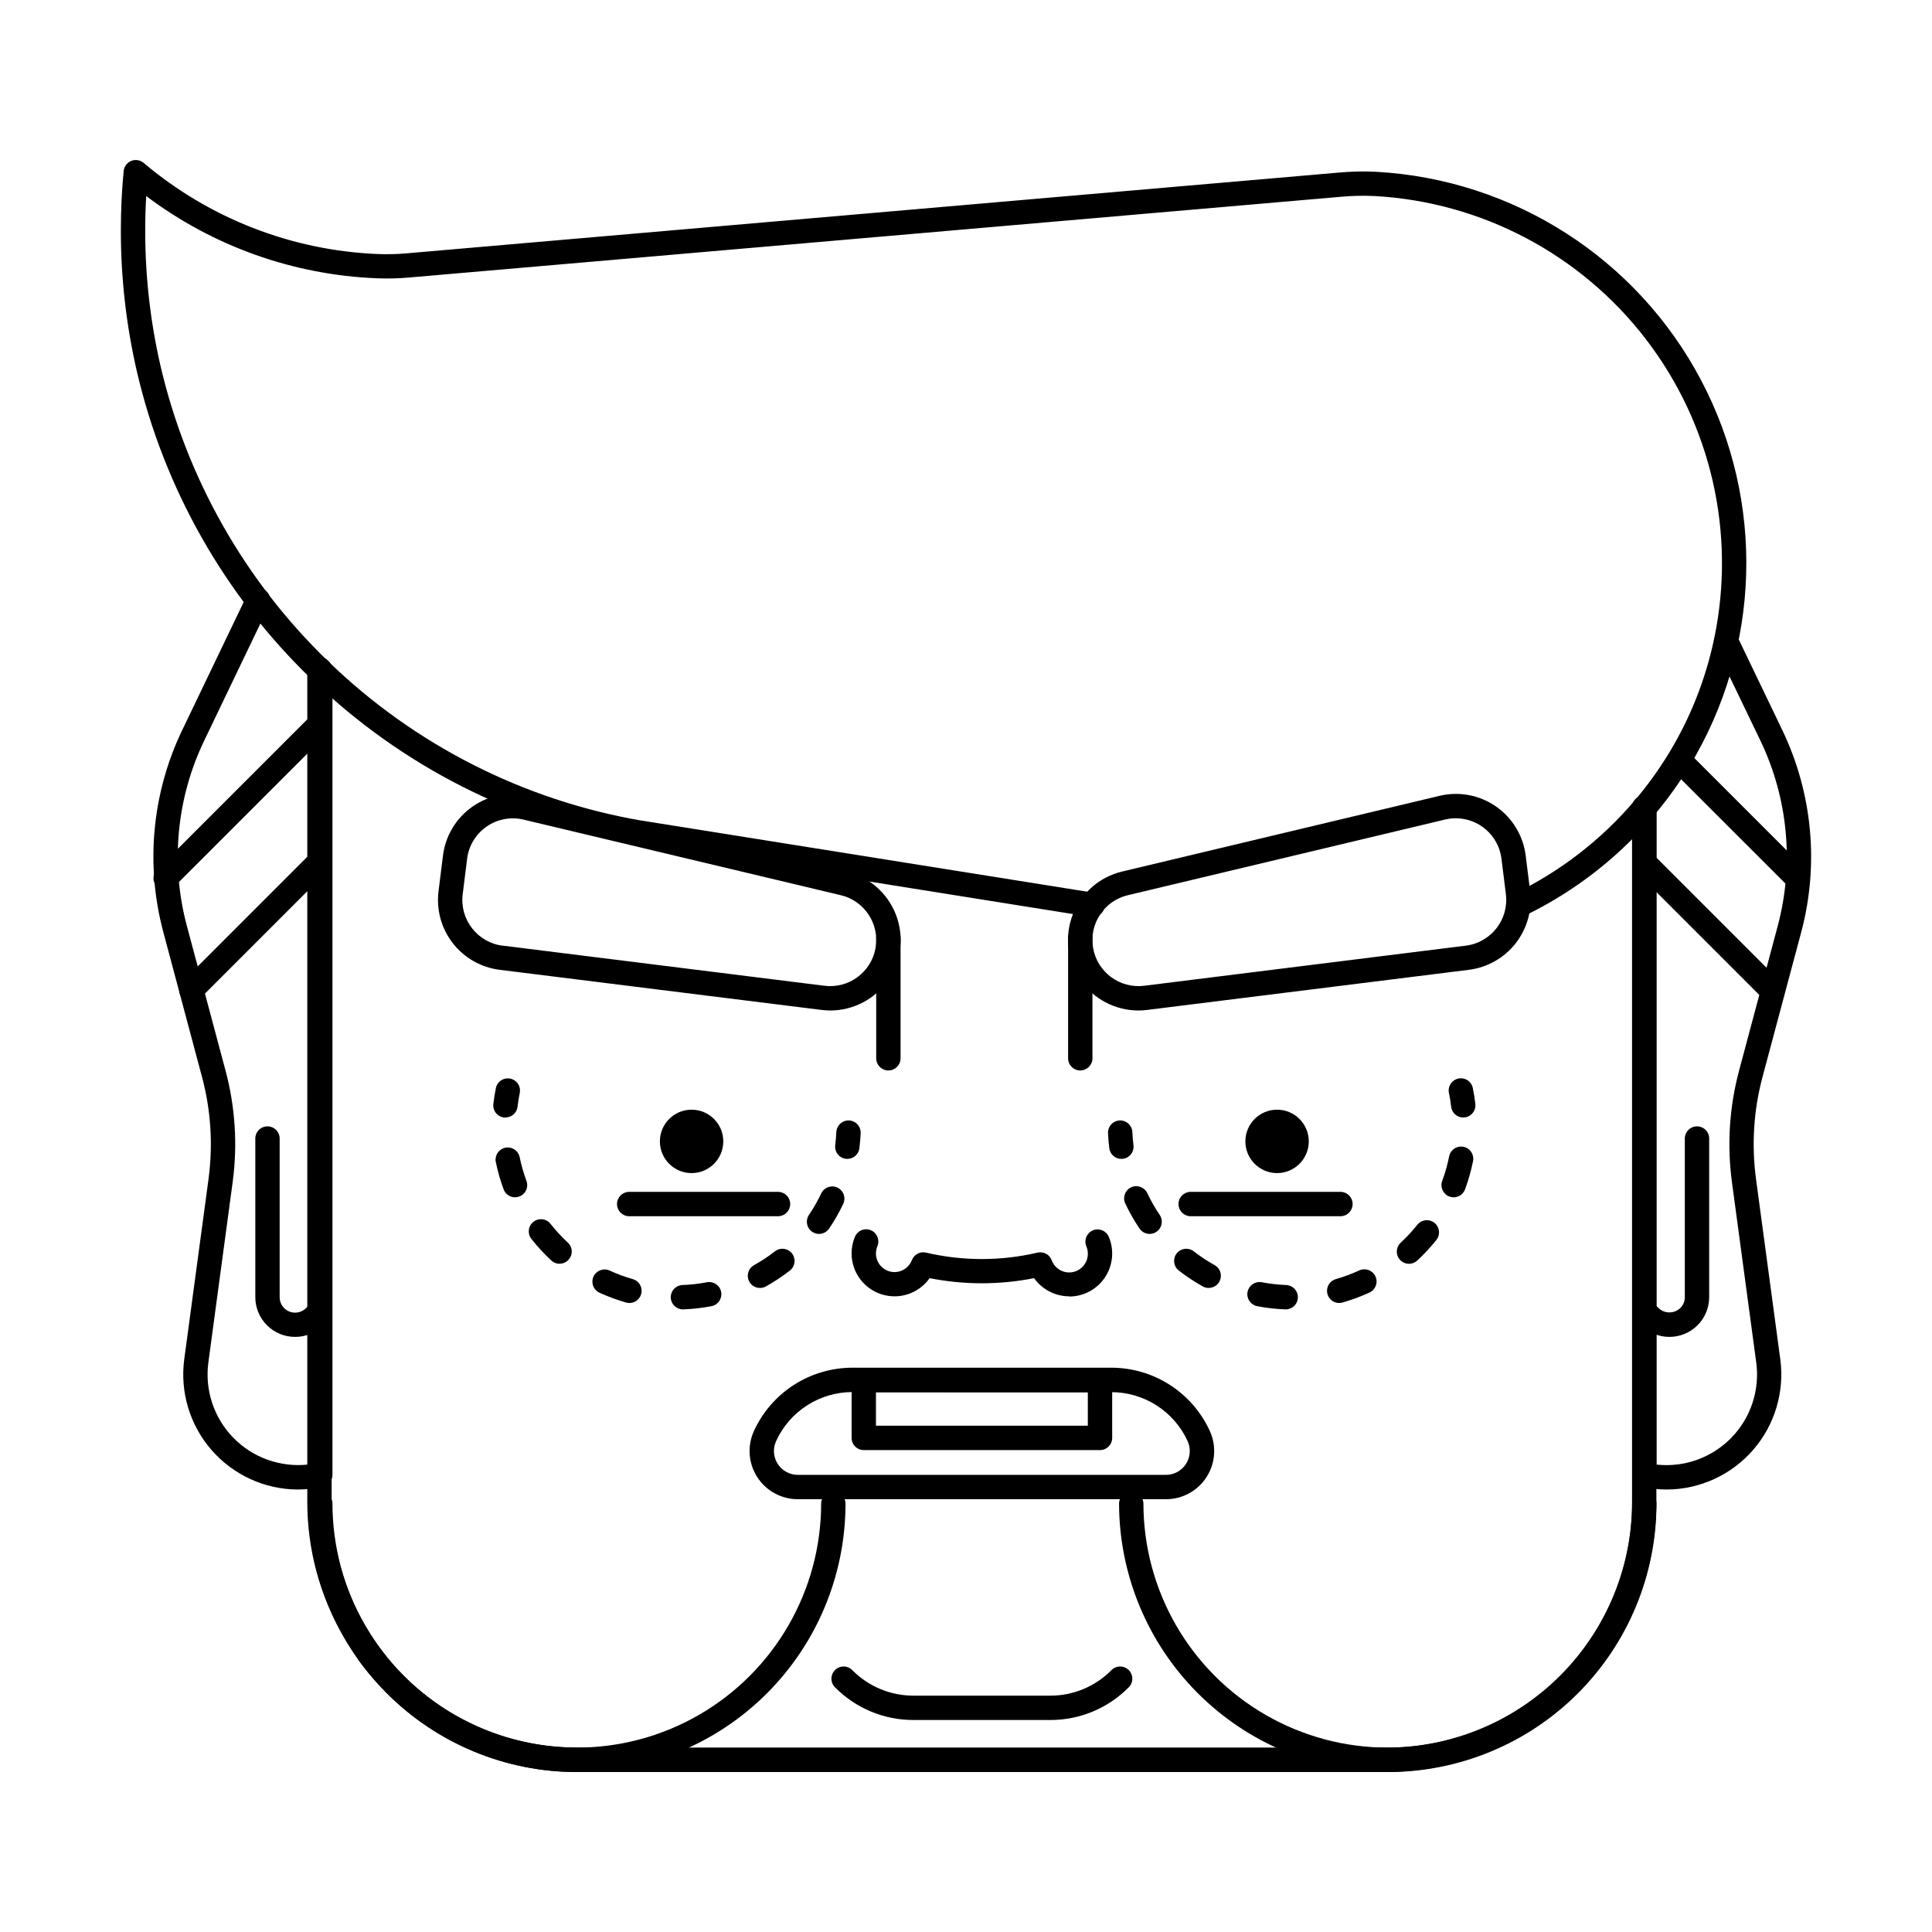 <?xml version="1.0" encoding="UTF-8"?>
<!-- Uploaded to: ICON Repo, www.iconrepo.com, Generator: ICON Repo Mixer Tools -->
<svg fill="#000000" width="800px" height="800px" version="1.1" viewBox="144 144 512 512" xmlns="http://www.w3.org/2000/svg">
 <g>
  <path d="m222.84 538.74c-8.754-0.062-17.055-3.883-22.797-10.488-5.742-6.606-8.371-15.363-7.215-24.039l6.43-47.734h-0.004c1.23-9.059 0.641-18.273-1.727-27.105l-10.246-38.363c-4.777-17.855-3.004-36.824 4.992-53.484l17.168-35.77v-0.004c0.355-0.797 1.02-1.418 1.836-1.719 0.82-0.301 1.727-0.258 2.516 0.121 0.785 0.379 1.387 1.059 1.664 1.887 0.277 0.828 0.207 1.734-0.195 2.508l-17.164 35.766c-7.332 15.273-8.957 32.664-4.582 49.031l10.25 38.359c2.586 9.656 3.227 19.734 1.883 29.641l-6.43 47.73c-0.977 7.316 1.469 14.68 6.629 19.957 5.16 5.281 12.465 7.894 19.801 7.082v-210.4c-0.031-0.875 0.293-1.73 0.902-2.363 0.605-0.633 1.449-0.992 2.328-0.992 0.875 0 1.719 0.359 2.328 0.992 0.605 0.633 0.934 1.488 0.898 2.363v213.11c-0.004 1.582-1.148 2.926-2.707 3.184l-0.18 0.031c-2.098 0.457-4.234 0.691-6.379 0.699z"/>
  <path d="m511.76 613.61h-214.91c-0.574 0-1.145 0-1.715-0.031-0.57-0.031-1.168-0.035-1.789-0.059h0.004c-18.887-0.934-36.625-9.344-49.305-23.371-0.457-0.504-0.918-1.008-1.375-1.551-0.457-0.543-0.777-0.918-1.145-1.371-0.504-0.641-1.008-1.266-1.512-1.895-0.406-0.539-0.789-1.074-1.176-1.605l-0.055-0.152-0.316-0.449c-0.293-0.418-0.586-0.832-0.867-1.254s-0.504-0.75-0.734-1.133c-0.301-0.469-0.629-0.984-0.941-1.512-0.312-0.527-0.59-0.973-0.867-1.48l-0.004-0.004c-6.316-10.871-9.637-23.227-9.617-35.805v-220.43c-0.035-0.879 0.289-1.734 0.898-2.367 0.609-0.633 1.449-0.992 2.328-0.992s1.719 0.359 2.328 0.992c0.609 0.633 0.934 1.488 0.898 2.367v220.44c-0.016 11.465 3.019 22.73 8.785 32.641 0.273 0.504 0.504 0.887 0.75 1.273 0.293 0.504 0.586 0.953 0.875 1.402 0.215 0.348 0.379 0.609 0.559 0.867l0.055 0.074 0.047 0.07c0.25 0.383 0.504 0.754 0.781 1.133l0.332 0.473c0.395 0.543 0.742 1.039 1.102 1.512 0.434 0.562 0.898 1.148 1.355 1.727 0.332 0.398 0.68 0.82 1.008 1.234s0.812 0.934 1.238 1.402h0.008c11.527 12.766 27.66 20.418 44.836 21.281 0.543 0.023 1.129 0.051 1.707 0.059 0.578 0.012 1.008 0.035 1.48 0.023l214.96 0.004h1.375 0.004c16.68-0.453 32.551-7.293 44.34-19.102 11.789-11.812 18.598-27.695 19.023-44.379v-1.25-184.26c-0.035-0.875 0.289-1.73 0.898-2.363 0.609-0.633 1.449-0.992 2.328-0.992 0.879 0 1.719 0.359 2.328 0.992 0.609 0.633 0.934 1.488 0.898 2.363v184.25c0 0.504 0 1.008-0.031 1.512-0.473 18.305-7.949 35.73-20.883 48.688-12.938 12.961-30.348 20.465-48.652 20.973-0.492 0.051-1.043 0.051-1.629 0.051z"/>
  <path d="m427.34 487.54c-3.695-0.012-7.156-1.805-9.297-4.816-9.141 1.809-18.543 1.809-27.68 0-2.863 4.051-8.012 5.781-12.738 4.285-4.727-1.496-7.941-5.879-7.949-10.836-0.004-1.52 0.301-3.027 0.891-4.426 0.336-0.789 0.969-1.414 1.762-1.734 0.793-0.32 1.684-0.312 2.473 0.02 1.641 0.695 2.406 2.59 1.711 4.234-0.637 1.52-0.473 3.262 0.438 4.637s2.445 2.207 4.098 2.219c2.043-0.008 3.879-1.266 4.613-3.176 0.574-1.512 2.18-2.363 3.754-1.988 9.719 2.269 19.828 2.269 29.543 0 1.582-0.367 3.188 0.496 3.754 2.016 0.828 2.258 3.164 3.59 5.531 3.156 2.363-0.438 4.074-2.516 4.043-4.922 0-0.656-0.133-1.312-0.391-1.918-0.695-1.641 0.074-3.535 1.715-4.231 1.641-0.695 3.535 0.07 4.231 1.711 1.484 3.519 1.109 7.543-1 10.727-2.113 3.18-5.676 5.094-9.492 5.094z"/>
  <path d="m296.86 613.61c-18.883-0.02-36.988-7.531-50.336-20.887-13.352-13.355-20.859-31.457-20.875-50.34 0.07-1.734 1.492-3.102 3.227-3.102s3.16 1.367 3.227 3.102c0 23.133 12.344 44.512 32.379 56.078 20.035 11.566 44.719 11.566 64.754 0 20.035-11.566 32.379-32.945 32.379-56.078 0.066-1.734 1.492-3.102 3.227-3.102 1.734 0 3.156 1.367 3.227 3.102 0.02 18.891-7.477 37.02-20.832 50.379-13.359 13.363-31.484 20.863-50.375 20.848z"/>
  <path d="m511.77 613.61c-18.883-0.02-36.984-7.531-50.336-20.887-13.352-13.352-20.859-31.457-20.871-50.34 0.066-1.734 1.492-3.102 3.227-3.102s3.156 1.367 3.227 3.102c0 23.133 12.34 44.512 32.375 56.078 20.035 11.566 44.723 11.566 64.758 0s32.375-32.945 32.375-56.078c0.07-1.734 1.492-3.102 3.227-3.102s3.16 1.367 3.227 3.102c0.023 18.891-7.473 37.02-20.832 50.379-13.355 13.363-31.48 20.863-50.375 20.848z"/>
  <path d="m222.2 498.29c-2.793 0.004-5.477-1.105-7.453-3.082s-3.086-4.656-3.086-7.449v-41.91c-0.035-0.875 0.289-1.73 0.898-2.363 0.609-0.633 1.449-0.992 2.328-0.992s1.719 0.359 2.328 0.992c0.609 0.633 0.934 1.488 0.898 2.363v41.934c0 1.652 0.996 3.144 2.523 3.777 1.527 0.629 3.289 0.281 4.457-0.891l1.281-1.281h-0.004c0.598-0.637 1.43-1.008 2.305-1.023 0.875-0.012 1.719 0.328 2.34 0.945 0.617 0.621 0.957 1.465 0.945 2.34-0.016 0.875-0.387 1.707-1.023 2.305l-1.285 1.281c-1.98 1.969-4.66 3.07-7.453 3.055z"/>
  <path d="m585.78 538.74c-2.258 0-4.512-0.25-6.719-0.738-1.473-0.332-2.519-1.641-2.519-3.152v-176.71c-0.035-0.875 0.289-1.73 0.898-2.363 0.609-0.633 1.449-0.992 2.328-0.992s1.719 0.359 2.328 0.992c0.609 0.633 0.934 1.488 0.898 2.363v173.99c7.34 0.809 14.645-1.805 19.809-7.086 5.16-5.281 7.602-12.645 6.621-19.965l-6.43-47.73c-1.34-9.906-0.699-19.984 1.887-29.641l10.246-38.359c4.359-16.367 2.738-33.754-4.578-49.031l-12.047-25.023c-0.711-1.594-0.023-3.465 1.551-4.223 1.574-0.754 3.465-0.125 4.269 1.426l12.027 25.031c7.988 16.66 9.762 35.629 5 53.484l-10.254 38.363c-2.367 8.832-2.953 18.047-1.727 27.109l6.43 47.73c1.156 8.68-1.469 17.438-7.215 24.043-5.746 6.609-14.055 10.426-22.809 10.484z"/>
  <path d="m586.41 498.29c-2.793 0.008-5.477-1.102-7.453-3.082l-1.281-1.281c-1.188-1.27-1.156-3.258 0.074-4.488 1.234-1.23 3.219-1.266 4.492-0.074l1.281 1.281h-0.004c1.617 1.543 4.168 1.543 5.785 0 0.766-0.766 1.195-1.805 1.191-2.887v-41.91c-0.031-0.875 0.293-1.73 0.902-2.363 0.605-0.633 1.449-0.992 2.328-0.992 0.875 0 1.719 0.359 2.328 0.992 0.605 0.633 0.934 1.488 0.898 2.363v41.934c-0.016 5.809-4.731 10.512-10.543 10.508z"/>
  <path d="m422.3 599.82h-36.191c-7.785 0.023-15.258-3.07-20.746-8.59-0.641-0.598-1.012-1.43-1.023-2.305-0.016-0.875 0.324-1.719 0.945-2.34 0.617-0.617 1.461-0.961 2.336-0.945s1.707 0.387 2.305 1.023c4.285 4.305 10.109 6.719 16.184 6.703h36.195-0.004c6.074 0.016 11.902-2.394 16.184-6.703 0.598-0.637 1.43-1.008 2.305-1.023s1.719 0.328 2.34 0.945c0.617 0.621 0.957 1.465 0.945 2.34-0.016 0.875-0.387 1.707-1.023 2.305-5.492 5.519-12.965 8.613-20.75 8.59z"/>
  <path d="m546.36 387.14c-1.508 0.004-2.816-1.039-3.148-2.512-0.336-1.469 0.395-2.977 1.758-3.621 12.406-5.957 23.422-14.461 32.32-24.957 3.289-3.879 6.273-8.012 8.926-12.352 5.727-9.395 9.801-19.699 12.055-30.469 5.824-27.805-0.773-56.766-18.062-79.301-17.293-22.539-43.559-36.406-71.918-37.977-3.039-0.145-6.078-0.074-9.105 0.211l-246.87 21.391c-2.848 0.246-5.707 0.309-8.562 0.188-22.078-0.898-43.359-8.5-61.008-21.789-0.176 3.023-0.262 6.074-0.262 9.129-0.012 12.043 1.34 24.051 4.031 35.793 6.934 29.836 22.344 57.031 44.379 78.309l0.09 0.09 0.125 0.117h0.004c22.75 22.004 51.594 36.66 82.785 42.059h0.07l119.94 19.145c0.875 0.098 1.672 0.551 2.207 1.25 0.535 0.703 0.758 1.594 0.621 2.461-0.137 0.871-0.625 1.648-1.348 2.152-0.727 0.5-1.625 0.688-2.488 0.508l-119.85-19.145h-0.145c-32.477-5.59-62.52-20.824-86.223-43.715-0.133-0.117-0.25-0.23-0.367-0.352-22.871-22.129-38.867-50.395-46.062-81.395-2.812-12.23-4.231-24.738-4.227-37.285 0-5.301 0.25-10.578 0.75-15.742 0.113-1.195 0.879-2.231 1.988-2.684 1.113-0.453 2.383-0.254 3.301 0.523 17.391 14.699 39.176 23.191 61.922 24.145 2.586 0.109 5.176 0.051 7.75-0.176l246.87-21.387c3.328-0.312 6.672-0.387 10.012-0.227 36.438 1.984 69.156 22.949 86.184 55.227 17.023 32.273 15.855 71.117-3.082 102.31-10.512 17.223-25.785 31.031-43.973 39.766-0.434 0.207-0.91 0.312-1.391 0.312z"/>
  <path d="m490.84 446.48c0 4.641-3.762 8.402-8.402 8.402s-8.402-3.762-8.402-8.402 3.762-8.402 8.402-8.402 8.402 3.762 8.402 8.402"/>
  <path d="m430.28 427.68c-0.855 0-1.676-0.344-2.281-0.949s-0.941-1.426-0.941-2.281v-31.781c-0.035-0.879 0.289-1.73 0.898-2.367 0.609-0.633 1.449-0.988 2.328-0.988s1.719 0.355 2.328 0.988c0.609 0.637 0.934 1.488 0.898 2.367v31.781c0 1.781-1.445 3.231-3.231 3.231z"/>
  <path d="m441.17 451.12c-1.625-0.004-2.996-1.215-3.199-2.828-0.168-1.367-0.281-2.75-0.336-4.133v0.004c-0.004-1.734 1.363-3.164 3.098-3.234 1.734-0.07 3.215 1.242 3.352 2.973 0.047 1.199 0.145 2.41 0.293 3.594v-0.004c0.105 0.852-0.129 1.707-0.656 2.383-0.523 0.676-1.297 1.117-2.144 1.223-0.137 0.016-0.27 0.023-0.406 0.023z"/>
  <path d="m484.78 491h-0.117c-2.547-0.09-5.082-0.379-7.582-0.867-1.703-0.383-2.797-2.051-2.465-3.766 0.336-1.715 1.969-2.852 3.695-2.57 2.172 0.418 4.371 0.668 6.582 0.75 1.738 0.09 3.09 1.543 3.059 3.281-0.027 1.738-1.43 3.141-3.168 3.172zm14.105-1.691c-1.605-0.008-2.961-1.195-3.184-2.789-0.219-1.59 0.762-3.102 2.305-3.543 2.129-0.605 4.207-1.375 6.219-2.301 1.617-0.746 3.535-0.039 4.281 1.578 0.75 1.617 0.043 3.535-1.574 4.281-2.316 1.066-4.715 1.953-7.164 2.652-0.285 0.078-0.578 0.117-0.875 0.121zm-34.566-3.984c-0.551 0-1.09-0.141-1.566-0.41-2.231-1.238-4.356-2.648-6.363-4.215-1.406-1.098-1.652-3.125-0.559-4.527 1.098-1.406 3.125-1.652 4.527-0.559 1.75 1.363 3.602 2.586 5.543 3.66 1.277 0.715 1.914 2.207 1.547 3.625-0.371 1.418-1.648 2.414-3.113 2.418zm53.082-6.402v-0.004c-1.328 0-2.523-0.812-3.008-2.047-0.484-1.238-0.164-2.644 0.809-3.551 1.629-1.5 3.133-3.129 4.504-4.867 1.141-1.293 3.098-1.465 4.445-0.387s1.609 3.023 0.594 4.418c-1.578 2-3.312 3.871-5.184 5.598-0.59 0.535-1.355 0.836-2.152 0.836zm-68.734-7.922c-1.07 0-2.07-0.531-2.672-1.418-1.434-2.109-2.699-4.328-3.785-6.641-0.758-1.609-0.062-3.531 1.547-4.289 1.613-0.758 3.535-0.066 4.293 1.547 0.941 2 2.039 3.926 3.285 5.758 0.668 0.988 0.738 2.266 0.18 3.32-0.559 1.055-1.656 1.715-2.848 1.719zm80.559-9.703c-0.383-0.004-0.766-0.074-1.125-0.207-1.668-0.621-2.516-2.477-1.898-4.148 0.766-2.074 1.375-4.203 1.812-6.371 0.141-0.867 0.625-1.641 1.348-2.141 0.723-0.5 1.617-0.688 2.477-0.516 0.863 0.176 1.617 0.691 2.086 1.43 0.473 0.742 0.625 1.641 0.418 2.496-0.504 2.5-1.207 4.957-2.094 7.352-0.469 1.266-1.676 2.106-3.023 2.106z"/>
  <path d="m531.77 440.15c-1.641-0.004-3.016-1.234-3.199-2.863-0.137-1.18-0.324-2.371-0.562-3.551h-0.004c-0.203-0.852-0.051-1.75 0.422-2.488 0.473-0.738 1.227-1.254 2.082-1.426 0.859-0.172 1.754 0.012 2.473 0.508 0.723 0.496 1.211 1.266 1.352 2.129 0.277 1.359 0.504 2.734 0.645 4.098 0.098 0.852-0.145 1.703-0.676 2.375-0.531 0.668-1.309 1.102-2.16 1.195-0.121 0.016-0.246 0.023-0.371 0.023z"/>
  <path d="m499.1 466.31h-39.688c-1.734-0.066-3.102-1.492-3.102-3.227s1.367-3.156 3.102-3.227h39.691-0.004c0.879-0.035 1.734 0.289 2.367 0.898s0.992 1.449 0.992 2.328c0 0.879-0.359 1.719-0.992 2.328s-1.488 0.934-2.367 0.898z"/>
  <path d="m445.66 411.79c-6.148-0.012-11.895-3.051-15.367-8.121-3.473-5.074-4.223-11.531-2.012-17.266 2.211-5.734 7.106-10.012 13.086-11.438l84.105-20.059c5.168-1.238 10.617-0.215 14.98 2.816 4.367 3.031 7.231 7.781 7.875 13.055l1.176 9.422h-0.004c0.602 4.906-0.77 9.852-3.809 13.754-3.039 3.898-7.5 6.434-12.402 7.055l-85.281 10.633c-0.777 0.098-1.562 0.145-2.348 0.148zm84.137-50.934v-0.004c-0.953 0-1.902 0.113-2.828 0.332l-84.105 20.059c-6.301 1.508-10.324 7.676-9.172 14.051 1.152 6.375 7.086 10.738 13.516 9.945l85.289-10.637c6.676-0.855 11.406-6.945 10.582-13.625l-1.176-9.422c-0.762-6.117-5.961-10.703-12.121-10.703z"/>
  <path d="m335.68 446.48c0 4.641-3.762 8.402-8.402 8.402-4.641 0-8.402-3.762-8.402-8.402s3.762-8.402 8.402-8.402c4.641 0 8.402 3.762 8.402 8.402"/>
  <path d="m379.43 427.68c-0.855 0-1.676-0.344-2.281-0.949-0.605-0.605-0.945-1.426-0.945-2.281v-31.781c-0.031-0.879 0.293-1.73 0.898-2.367 0.609-0.633 1.453-0.988 2.328-0.988 0.879 0 1.723 0.355 2.332 0.988 0.605 0.637 0.93 1.488 0.898 2.367v31.781c0 1.781-1.449 3.231-3.231 3.231z"/>
  <path d="m368.55 451.12c-0.137 0-0.273-0.008-0.41-0.023-0.848-0.109-1.621-0.547-2.144-1.227-0.523-0.676-0.758-1.531-0.652-2.383 0.145-1.176 0.246-2.383 0.297-3.586h0.004c0.137-1.73 1.613-3.043 3.348-2.973 1.734 0.07 3.102 1.5 3.098 3.234-0.055 1.387-0.172 2.777-0.344 4.133l0.004-0.004c-0.203 1.613-1.574 2.824-3.199 2.828z"/>
  <path d="m324.93 491c-1.738-0.031-3.141-1.43-3.172-3.172-0.031-1.738 1.32-3.188 3.059-3.281 2.211-0.078 4.41-0.332 6.582-0.75 1.73-0.293 3.379 0.844 3.711 2.566 0.336 1.719-0.762 3.394-2.477 3.769-2.5 0.488-5.039 0.777-7.586 0.863zm-14.105-1.691c-0.297 0-0.594-0.043-0.883-0.121-2.453-0.699-4.852-1.586-7.168-2.652-1.562-0.777-2.219-2.66-1.488-4.242 0.734-1.586 2.594-2.301 4.199-1.617 2.008 0.93 4.086 1.695 6.215 2.301 1.547 0.441 2.527 1.953 2.309 3.543-0.223 1.594-1.578 2.781-3.184 2.789zm34.566-3.984c-1.469-0.004-2.746-1-3.117-2.418-0.367-1.422 0.266-2.91 1.547-3.629 1.938-1.074 3.793-2.297 5.539-3.656 0.676-0.527 1.531-0.766 2.379-0.66 0.852 0.102 1.621 0.539 2.148 1.215 1.098 1.402 0.848 3.43-0.555 4.527-2.012 1.566-4.137 2.977-6.363 4.215-0.484 0.27-1.027 0.406-1.578 0.406zm-53.082-6.406c-0.812 0-1.594-0.309-2.191-0.859-1.871-1.73-3.602-3.602-5.184-5.598-0.582-0.664-0.867-1.535-0.793-2.414 0.078-0.879 0.512-1.688 1.199-2.242 0.691-0.551 1.574-0.793 2.449-0.676s1.664 0.586 2.184 1.301c1.371 1.734 2.879 3.363 4.504 4.867 0.977 0.898 1.305 2.309 0.82 3.547-0.488 1.238-1.684 2.055-3.012 2.051zm68.738-7.918h0.004c-1.195-0.004-2.289-0.664-2.848-1.719-0.555-1.055-0.488-2.332 0.18-3.32 1.242-1.832 2.34-3.758 3.281-5.758 0.781-1.57 2.676-2.227 4.262-1.48 1.59 0.746 2.289 2.621 1.582 4.227-1.086 2.309-2.352 4.527-3.785 6.641-0.602 0.883-1.602 1.41-2.672 1.41zm-80.559-9.703c-1.348 0-2.555-0.84-3.019-2.106-0.891-2.391-1.594-4.848-2.098-7.348-0.285-1.715 0.844-3.348 2.547-3.691 1.707-0.344 3.379 0.727 3.781 2.418 0.438 2.168 1.047 4.297 1.812 6.371 0.301 0.805 0.27 1.691-0.086 2.469-0.359 0.777-1.012 1.383-1.812 1.68-0.359 0.137-0.738 0.207-1.125 0.207z"/>
  <path d="m277.95 440.15c-0.121 0.008-0.246 0.008-0.371 0-0.852-0.098-1.629-0.531-2.16-1.203-0.531-0.668-0.777-1.523-0.676-2.375 0.156-1.371 0.371-2.746 0.645-4.09 0.145-0.867 0.629-1.633 1.352-2.133 0.723-0.496 1.613-0.68 2.473-0.508 0.859 0.176 1.609 0.688 2.082 1.426 0.473 0.738 0.625 1.637 0.422 2.488-0.238 1.168-0.422 2.363-0.562 3.559h-0.004c-0.195 1.617-1.566 2.832-3.199 2.836z"/>
  <path d="m350.31 466.31h-39.695c-1.734-0.066-3.102-1.492-3.102-3.227s1.367-3.156 3.102-3.227h39.695c1.73 0.07 3.102 1.492 3.102 3.227s-1.371 3.16-3.102 3.227z"/>
  <path d="m364.05 411.79c-0.781-0.004-1.566-0.051-2.34-0.148l-85.285-10.633c-4.918-0.609-9.387-3.148-12.426-7.055-3.043-3.91-4.402-8.867-3.785-13.781l1.176-9.422v0.004c0.648-5.269 3.516-10.012 7.879-13.039 4.359-3.023 9.805-4.047 14.969-2.809l84.105 20.059c5.981 1.426 10.875 5.703 13.086 11.438 2.215 5.734 1.461 12.191-2.012 17.266-3.473 5.07-9.219 8.109-15.367 8.121zm-86.824-17.188 85.277 10.637c6.43 0.793 12.363-3.57 13.516-9.945 1.152-6.375-2.871-12.543-9.172-14.051l-84.105-20.035c-3.375-0.805-6.938-0.137-9.789 1.84-2.852 1.98-4.727 5.078-5.16 8.523l-1.176 9.426h0.004c-0.836 6.691 3.914 12.793 10.605 13.625z"/>
  <path d="m194.72 409.57c-1.305 0.004-2.484-0.777-2.988-1.984-0.5-1.203-0.227-2.594 0.695-3.516l33.387-33.391v-0.004c0.598-0.637 1.43-1.008 2.305-1.023 0.875-0.012 1.719 0.328 2.336 0.945 0.621 0.621 0.961 1.465 0.949 2.34-0.016 0.875-0.387 1.707-1.023 2.305l-33.383 33.391c-0.605 0.602-1.426 0.941-2.277 0.938z"/>
  <path d="m187.89 379.96c-1.301-0.004-2.473-0.789-2.973-1.996-0.496-1.203-0.223-2.586 0.695-3.508l39.801-39.801c1.281-1.113 3.203-1.039 4.398 0.164 1.195 1.203 1.254 3.125 0.137 4.398l-39.801 39.801c-0.602 0.598-1.41 0.938-2.258 0.941z"/>
  <path d="m613.47 409.57c-0.855 0-1.676-0.336-2.277-0.941l-33.395-33.395c-0.637-0.598-1.008-1.426-1.023-2.305-0.012-0.875 0.328-1.719 0.945-2.336 0.621-0.617 1.465-0.961 2.34-0.945 0.875 0.016 1.707 0.383 2.305 1.023l33.387 33.391c0.926 0.926 1.199 2.312 0.699 3.519s-1.676 1.992-2.981 1.988z"/>
  <path d="m620.3 379.96c-0.855 0-1.68-0.34-2.281-0.945l-31.344-31.336c-1.188-1.273-1.156-3.258 0.074-4.492 1.234-1.23 3.219-1.262 4.492-0.074l31.344 31.344h-0.004c0.918 0.922 1.191 2.309 0.695 3.512-0.5 1.203-1.672 1.988-2.977 1.992z"/>
  <path d="m453 541.31h-97.578c-4.344 0-8.391-2.207-10.742-5.859-2.352-3.652-2.688-8.25-0.887-12.203 2.281-5 5.953-9.242 10.574-12.219 4.625-2.977 10.004-4.562 15.504-4.574h68.68c5.496 0.012 10.875 1.598 15.5 4.574 4.621 2.977 8.293 7.219 10.574 12.219 1.801 3.953 1.465 8.551-0.887 12.203-2.348 3.652-6.394 5.859-10.738 5.859zm-83.129-28.398c-4.262 0.004-8.43 1.234-12.012 3.539s-6.426 5.594-8.191 9.469c-0.891 1.957-0.723 4.231 0.438 6.035 1.164 1.809 3.164 2.898 5.316 2.902h97.578c2.141-0.004 4.133-1.094 5.297-2.891 1.16-1.801 1.332-4.062 0.453-6.019-1.766-3.875-4.609-7.16-8.191-9.469-3.582-2.309-7.75-3.535-12.008-3.543z"/>
  <path d="m435.51 528.29h-62.605c-0.855 0-1.676-0.344-2.281-0.949-0.605-0.605-0.941-1.426-0.941-2.281v-15.312c0-0.855 0.336-1.676 0.941-2.281 0.605-0.605 1.426-0.941 2.281-0.941h62.605c0.855 0 1.676 0.336 2.281 0.941 0.605 0.605 0.949 1.426 0.949 2.281v15.312c0 1.781-1.449 3.231-3.231 3.231zm-59.375-6.457h56.148v-8.855h-56.148z"/>
 </g>
</svg>